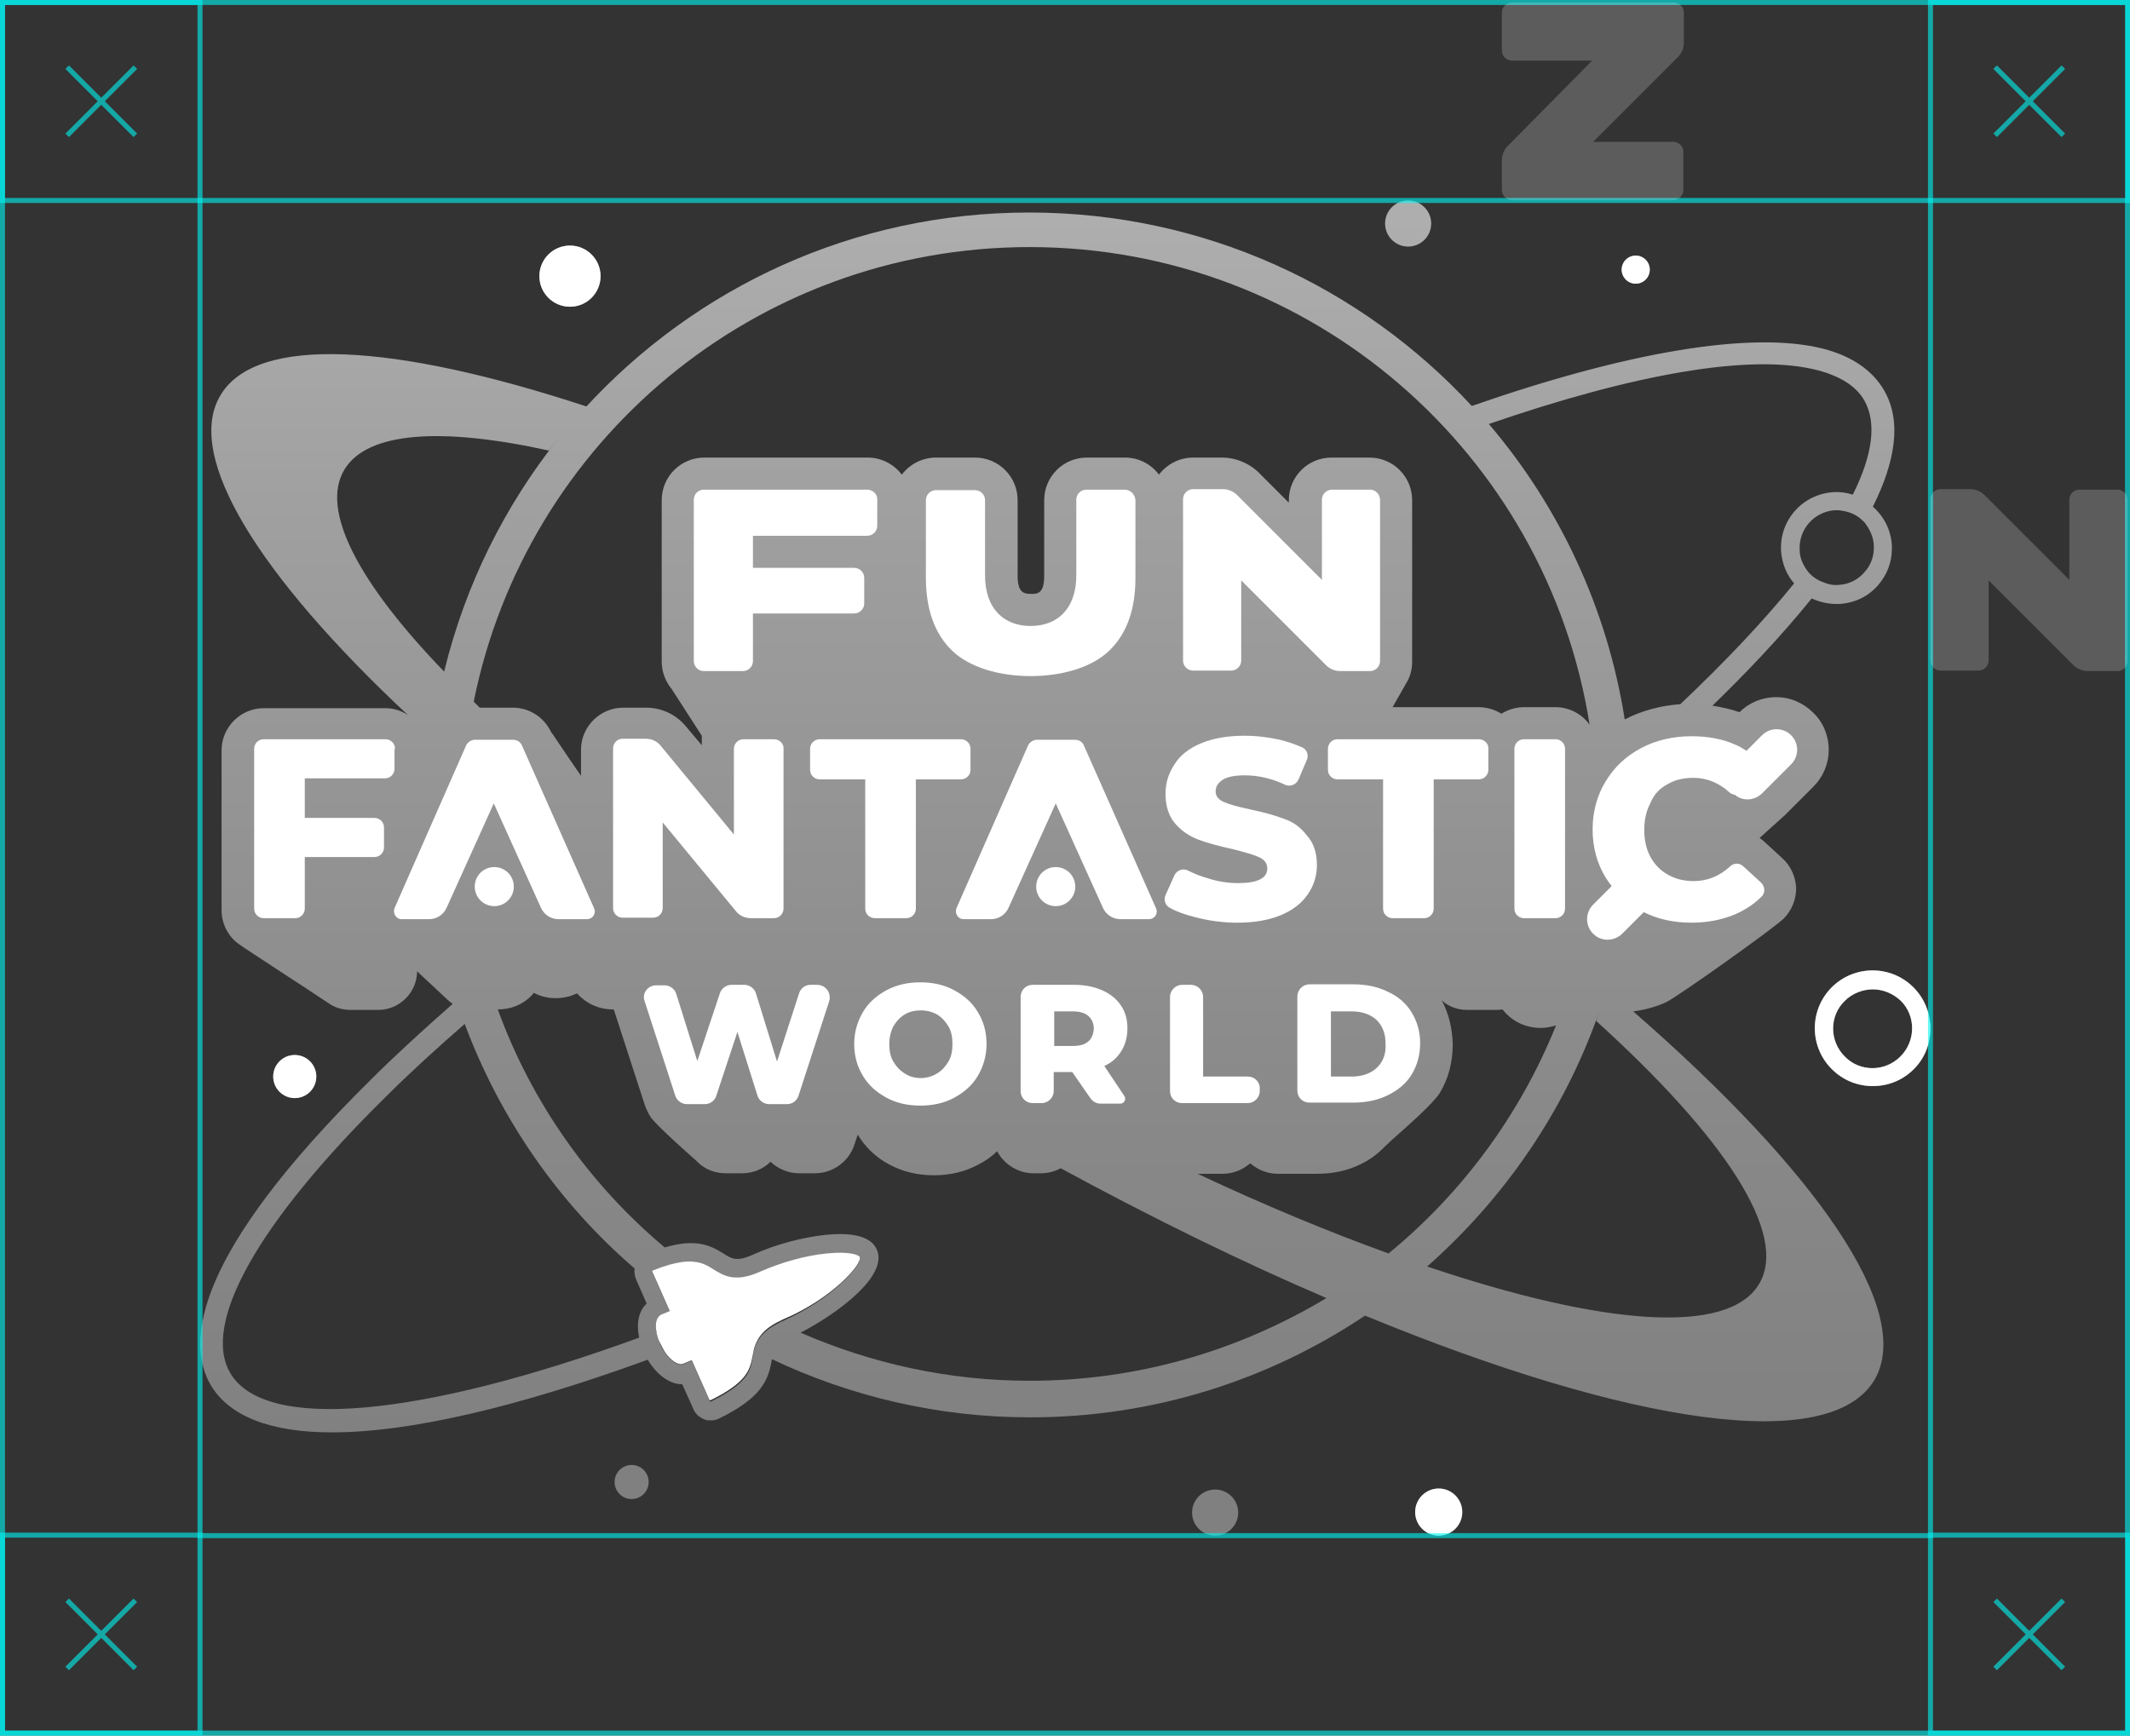 <?xml version="1.0" encoding="UTF-8"?> <!-- Generator: Adobe Illustrator 18.0.0, SVG Export Plug-In . SVG Version: 6.00 Build 0) --> <svg xmlns="http://www.w3.org/2000/svg" xmlns:xlink="http://www.w3.org/1999/xlink" id="Слой_1" x="0px" y="0px" viewBox="0 0 424.9 346.3" xml:space="preserve"><rect x="0" y="0" width="424.9" height="346.3" fill="#333333" stroke="none"/> <g> <g> <g> <g> <g> <linearGradient id="SVGID_1_" gradientUnits="userSpaceOnUse" x1="286.979" y1="26.69" x2="286.979" y2="294.917"> <stop offset="0" style="stop-color:#B2B2B2"></stop> <stop offset="0.273" style="stop-color:#A0A0A0"></stop> <stop offset="0.721" style="stop-color:#898989"></stop> <stop offset="1" style="stop-color:#808080"></stop> </linearGradient> <circle fill="url(#SVGID_1_)" cx="287" cy="301.7" r="4.7"></circle> </g> <g> <linearGradient id="SVGID_2_" gradientUnits="userSpaceOnUse" x1="280.931" y1="26.69" x2="280.931" y2="294.917"> <stop offset="0" style="stop-color:#B2B2B2"></stop> <stop offset="0.273" style="stop-color:#A0A0A0"></stop> <stop offset="0.721" style="stop-color:#898989"></stop> <stop offset="1" style="stop-color:#808080"></stop> </linearGradient> <circle fill="url(#SVGID_2_)" cx="280.9" cy="44.6" r="4.6"></circle> </g> <g> <linearGradient id="SVGID_3_" gradientUnits="userSpaceOnUse" x1="242.374" y1="26.69" x2="242.374" y2="294.917"> <stop offset="0" style="stop-color:#B2B2B2"></stop> <stop offset="0.273" style="stop-color:#A0A0A0"></stop> <stop offset="0.721" style="stop-color:#898989"></stop> <stop offset="1" style="stop-color:#808080"></stop> </linearGradient> <circle fill="url(#SVGID_3_)" cx="242.4" cy="301.8" r="4.6"></circle> </g> <g> <linearGradient id="SVGID_4_" gradientUnits="userSpaceOnUse" x1="58.815" y1="26.69" x2="58.815" y2="294.917"> <stop offset="0" style="stop-color:#B2B2B2"></stop> <stop offset="0.273" style="stop-color:#A0A0A0"></stop> <stop offset="0.721" style="stop-color:#898989"></stop> <stop offset="1" style="stop-color:#808080"></stop> </linearGradient> <circle fill="url(#SVGID_4_)" cx="58.8" cy="214.8" r="4.3"></circle> </g> <g> <linearGradient id="SVGID_5_" gradientUnits="userSpaceOnUse" x1="208.912" y1="26.69" x2="208.912" y2="294.917"> <stop offset="0" style="stop-color:#B2B2B2"></stop> <stop offset="0.273" style="stop-color:#A0A0A0"></stop> <stop offset="0.721" style="stop-color:#898989"></stop> <stop offset="1" style="stop-color:#808080"></stop> </linearGradient> <path fill="url(#SVGID_5_)" d="M325.8,201.8c2.3-0.3,4.5-0.9,6.5-1.8c2.2-1,21.3-14.6,23.5-16.7c1.6-1.6,2.5-3.8,2.5-6.1 c-0.1-2.3-1.1-4.5-2.8-6l-3.6-3.3c-0.3-0.3-0.6-0.5-0.9-0.7l4.1-3.7c0.3-0.2,0.5-0.5,0.8-0.7l5.8-5.8c2-2,3.1-4.6,3.1-7.4 c0-2.8-1.1-5.5-3.1-7.4c-2-2-4.6-3.1-7.4-3.1c-2.8,0-5.4,1.1-7.3,3c-1.7-0.6-3.5-1-5.4-1.3c6.5-6.3,13.6-13.7,19.8-21.4 c1.5,0.7,3.2,1.1,4.9,1.1c0.2,0,0.5,0,0.7,0c3-0.2,5.7-1.5,7.6-3.7c1.8-2,2.8-4.6,2.8-7.3c0-0.2,0-0.5,0-0.7 c-0.2-3.1-1.6-5.8-3.8-7.7c4.4-8.8,5.9-17,2.2-23.3c-2.3-3.9-6.3-6.7-12-8.2c-14.4-3.7-39.5,0.7-70.2,11.4 c-22-23.8-53.4-38.6-88.3-38.6c-35.1,0-66.6,15-88.6,39c0.1-0.1,0.2-0.2,0.3-0.3c-38.3-12.6-66-14.4-73.1-2.1 c-7.1,12.2,7.9,36,37.5,63.7c-1.3-0.9-2.9-1.4-4.5-1.4H52.6c-4.6,0-8.4,3.8-8.4,8.4v31.9c0,2.7,1.3,5.3,3.5,6.8 c0.5,0.4,4.8,3.2,10.9,7.2l1.7,1.1c2.6,1.7,4.8,3.2,5,3.3c1.3,1,2.9,1.5,4.6,1.5h5.6c4.2,0,7.7-3.5,7.7-7.7v0 c2.7,2.5,5.8,5.4,6,5.6c0.3,0.3,0.7,0.6,1.1,0.9c-5.9,5.2-11.5,10.3-16.5,15.3c-35.2,34.8-36.7,52.2-31.8,60.7 c3.7,6.3,12,9.5,24.2,9.5c15.3,0,36.7-4.9,63-14.5c1.7,2.8,4.2,4.9,6.9,4.9l2.2,4.9c0.4,1,1.2,1.7,2.2,2.1 c0.4,0.2,0.9,0.2,1.3,0.2c0.6,0,1.1-0.1,1.7-0.4c8.4-4.1,9.7-7.6,10.4-11.3c0-0.2,0.1-0.3,0.1-0.5 c15.6,7.4,33.1,11.6,51.5,11.6c24.7,0,47.7-7.5,66.8-20.3c0,0,0,0,0,0c52.7,21.7,92.9,27.9,101.7,12.7 C381.8,261.4,362.3,233.6,325.8,201.8z M373.8,108.8c0.1,2-0.5,3.9-1.9,5.4c-1.3,1.5-3.1,2.4-5.1,2.5c-1.1,0.1-2.1-0.1-3-0.5 c-1.5-0.5-2.8-1.5-3.6-2.8c-0.7-1.1-1.2-2.3-1.2-3.7c-0.2-4.1,2.9-7.6,7-7.9c0.2,0,0.3,0,0.5,0c0.5,0,1,0.1,1.5,0.2 c1.4,0.3,2.6,0.9,3.6,1.9c0.1,0.1,0.3,0.3,0.4,0.4C372.9,105.5,373.7,107,373.8,108.8z M362.7,73.9c4.5,1.2,7.6,3.2,9.2,6 c2.5,4.4,1.7,10.8-2.3,18.8c-1.2-0.4-2.6-0.6-3.9-0.5c-6.1,0.4-10.8,5.6-10.4,11.8c0.2,2.5,1.1,4.7,2.6,6.4 c-6,7.4-13.6,15.5-22.7,24.1c-4,0.3-7.7,1.3-11,3c0,0,0,0-0.1,0C320.6,121.3,311,101,297,84.6C326,74.6,349.5,70.4,362.7,73.9z M287.6,199.6c1.3,1.2,3.1,1.9,5,1.9h5.6c0.5,0,1,0,1.5-0.1c0.3,0.3,0.5,0.6,0.8,0.9c1.8,1.8,4.2,2.8,6.8,2.8 c1.1,0,2.1-0.2,3.1-0.5c-7.2,17.9-18.8,33.5-33.4,45.5c-11.9-4.3-24.7-9.6-38.1-15.9h5c2.1,0,4-0.8,5.5-2.1 c1.5,1.3,3.4,2.1,5.5,2.1h7.8c3.2,0,6.1-0.6,8.7-1.9c1.9-0.9,3.5-2.1,4.8-3.5c0.2-0.2,0.7-0.6,1.4-1.3c4.2-3.7,8.3-7.4,9.6-9.4 c1.7-2.8,2.6-6.1,2.6-9.7C289.7,205.1,289,202.2,287.6,199.6z M205.4,49.3c56.4,0,103.2,41.3,111.7,95.3 c-1.5-2.1-4-3.5-6.8-3.5H304c-1.6,0-3.2,0.5-4.5,1.3c-1.3-0.8-2.9-1.3-4.5-1.3h-17.2c1.5-2.6,2.7-4.8,2.9-5.1 c0.7-1.2,1-2.6,1-4V99.8c0-4.7-3.8-8.5-8.5-8.5h-7.6c-4.7,0-8.5,3.8-8.5,8.5v0.5l-5.5-5.5c-2-2.2-4.9-3.5-7.8-3.5H238 c-2.7,0-5.2,1.3-6.8,3.4c-1.6-2.1-4-3.4-6.8-3.4h-7.6c-4.7,0-8.5,3.8-8.5,8.5v15.1c0,3.6-1.4,3.6-2.6,3.6 c-1.5,0-2.7-0.3-2.7-3.6V99.8c0-4.7-3.8-8.5-8.5-8.5h-7.8c-2.8,0-5.3,1.4-6.8,3.4c-1.6-2.1-4.1-3.4-6.8-3.4h-32.6 c-4.7,0-8.5,3.8-8.5,8.5v32.2c0,2,0.7,3.9,2,5.5l6,9.3v1.9l-3.2-3.8c-2-2.4-4.9-3.7-7.9-3.7h-4.6c-4.6,0-8.4,3.8-8.4,8.4v5.2 c-1.8-2.6-3.7-5.4-4.9-7.2c-0.5-0.8-0.9-1.3-1.1-1.6c-1.4-2.9-4.3-4.8-7.6-4.8h-6.6c-0.4-0.4-0.8-0.8-1.2-1.2 C104.9,88.2,150.6,49.3,205.4,49.3z M68.7,93.7c4.6-7.6,19.4-8.5,40.8-3.8c0.6-0.8,1.3-1.6,1.9-2.4 c-10.7,13.4-18.6,29.2-22.8,46.5c0,0,0,0,0,0C71.6,116.4,63.8,101.8,68.7,93.7z M45.9,273.9c-5.7-9.9,5.6-30,31.1-55.1 c4.8-4.8,10.1-9.6,15.7-14.5c7.1,19,18.8,35.8,33.9,48.8c-0.1,0.7,0,1.5,0.3,2.2l2.1,4.8c-1.6,1.5-2.1,3.9-1.5,6.8 C83.6,282.9,52.7,285.7,45.9,273.9z M141.5,279.4l-3.5-7.9l-1.7,0.7c-1,0.4-2.5-0.6-3.7-2.4c-0.3-0.5-0.7-1.1-0.9-1.7 c-0.3-0.8-0.6-1.7-0.8-2.6c-0.2-1.4,0-2.7,1-3.1l1.7-0.7l-1.9-4.3l-1.6-3.6l0.1-0.2c2.5-1,4.4-1.5,5.9-1.7 c3.2-0.5,4.7,0.5,6.1,1.4c2.1,1.3,4.4,2.7,9.5,0.5c4.1-1.8,9-3.2,13.2-3.6c4.9-0.5,6.4,0.4,6.6,0.7c0.6,1.4-5.6,8.4-15.4,12.7 c-0.3,0.1-0.5,0.2-0.8,0.4c-3.4,1.7-4.4,3.6-4.9,5.5c-0.1,0.5-0.2,1-0.3,1.5c-0.4,2.5-0.9,5-8.4,8.7L141.5,279.4z M205.4,275.5 c-16.3,0-31.7-3.5-45.7-9.6c7.2-3.7,17.6-11.3,15.2-16.6c-1.1-2.5-4.6-3.5-10.3-2.9c-4.6,0.5-9.9,1.9-14.3,3.9 c-3.3,1.5-4.3,0.9-6-0.2c-2.7-1.7-5.6-3-11.7-1.2c-14.9-12.5-26.5-28.8-33.3-47.5h0.1c2.8,0,5.4-1.2,7.1-3.3 c2.6,1.4,5.9,1.4,8.6,0.1c1.8,2,4.3,3.2,7.1,3.2h0.2c0,0.1,0,0.1,0.1,0.2l6.1,18.8c0.3,0.9,0.7,1.7,1.2,2.5 c0.6,0.8,2.1,2.5,9.1,8.7l0.4,0.4c1.5,1.4,3.4,2.1,5.5,2.1h3.2c2.2,0,4.2-0.8,5.7-2.3c1.5,1.4,3.5,2.3,5.7,2.3h3.2 c3.5,0,6.7-2.3,7.8-5.6l0.7-2.1c1.6,2.6,3.7,4.6,6.4,6c2.6,1.4,5.6,2.1,8.8,2.1c3.2,0,6.2-0.7,8.8-2.1c1.4-0.7,2.7-1.6,3.8-2.7 c1.4,2.6,4.2,4.4,7.2,4.4h1.6c1.4,0,2.8-0.4,3.9-1c18.4,10,36.2,18.7,53,25.9C247.1,269.5,227,275.5,205.4,275.5z M350.9,256.2 c-6.2,10.4-31.5,8.2-66.2-3.5c0,0,0,0,0,0c15.4-13.6,27.4-31,34.3-50.8c0,0,0,0,0,0c-0.2,0.6-0.4,1.2-0.6,1.8 C343.8,226.7,356.9,246.2,350.9,256.2z"></path> </g> <g> <linearGradient id="SVGID_6_" gradientUnits="userSpaceOnUse" x1="113.661" y1="26.69" x2="113.661" y2="294.917"> <stop offset="0" style="stop-color:#B2B2B2"></stop> <stop offset="0.273" style="stop-color:#A0A0A0"></stop> <stop offset="0.721" style="stop-color:#898989"></stop> <stop offset="1" style="stop-color:#808080"></stop> </linearGradient> <circle fill="url(#SVGID_6_)" cx="113.7" cy="55.1" r="6.1"></circle> </g> <g> <linearGradient id="SVGID_7_" gradientUnits="userSpaceOnUse" x1="326.336" y1="26.69" x2="326.336" y2="294.917"> <stop offset="0" style="stop-color:#B2B2B2"></stop> <stop offset="0.273" style="stop-color:#A0A0A0"></stop> <stop offset="0.721" style="stop-color:#898989"></stop> <stop offset="1" style="stop-color:#808080"></stop> </linearGradient> <circle fill="url(#SVGID_7_)" cx="326.3" cy="53.8" r="2.8"></circle> </g> <g> <linearGradient id="SVGID_8_" gradientUnits="userSpaceOnUse" x1="125.989" y1="26.69" x2="125.989" y2="294.917"> <stop offset="0" style="stop-color:#B2B2B2"></stop> <stop offset="0.273" style="stop-color:#A0A0A0"></stop> <stop offset="0.721" style="stop-color:#898989"></stop> <stop offset="1" style="stop-color:#808080"></stop> </linearGradient> <circle fill="url(#SVGID_8_)" cx="126" cy="295.7" r="3.4"></circle> </g> <g> <linearGradient id="SVGID_9_" gradientUnits="userSpaceOnUse" x1="373.523" y1="26.69" x2="373.523" y2="294.917"> <stop offset="0" style="stop-color:#B2B2B2"></stop> <stop offset="0.273" style="stop-color:#A0A0A0"></stop> <stop offset="0.721" style="stop-color:#898989"></stop> <stop offset="1" style="stop-color:#808080"></stop> </linearGradient> <path fill="url(#SVGID_9_)" d="M381.7,197c-4.5-4.5-11.8-4.5-16.3,0c-4.5,4.5-4.5,11.8,0,16.3c2.3,2.3,5.2,3.4,8.2,3.4 c3,0,5.9-1.1,8.2-3.4C386.2,208.9,386.2,201.5,381.7,197z M379.1,210.8c-3.1,3.1-8.1,3.1-11.1,0c-3.1-3.1-3.1-8.1,0-11.1 c1.5-1.5,3.6-2.3,5.6-2.3c2,0,4,0.8,5.6,2.3C382.2,202.7,382.2,207.7,379.1,210.8z"></path> </g> </g> </g> <g> <g> <path fill="#FFFFFF" d="M173,97.7h-32.6c-1.1,0-2,0.9-2,2v32.2c0,1.1,0.9,2,2,2h7.8c1.1,0,2-0.9,2-2v-9.5h20.2c1.1,0,2-0.9,2-2 v-5.1c0-1.1-0.9-2-2-2h-20.2v-6.4H173c1.1,0,2-0.9,2-2v-5.1C175.1,98.6,174.1,97.7,173,97.7z"></path> </g> <g> <path fill="#FFFFFF" d="M224.3,97.7h-7.6c-1.1,0-2,0.9-2,2v15.1c0,6.7-3.8,10.1-9.1,10.1c-5.3,0-9.1-3.4-9.1-10.1V99.8 c0-1.1-0.9-2-2-2h-7.8c-1.1,0-2,0.9-2,2v15.5c0,6.2,1.7,11.1,5.2,14.5c3.5,3.4,9.5,5.1,15.7,5.1c6.2,0,12.2-1.7,15.7-5.1 c3.5-3.4,5.2-8.2,5.2-14.5V99.8C226.4,98.6,225.5,97.7,224.3,97.7z"></path> </g> <g> <path fill="#FFFFFF" d="M273.3,97.7h-7.6c-1.1,0-2,0.9-2,2v16l-16.7-16.7c-0.8-0.9-1.9-1.4-3.1-1.4H238c-1.1,0-2,0.9-2,2v32.2 c0,1.1,0.9,2,2,2h7.6c1.1,0,2-0.9,2-2v-16l16.7,16.7c0.8,0.9,1.9,1.4,3.1,1.4h5.9c1.1,0,2-0.9,2-2V99.8 C275.3,98.6,274.4,97.7,273.3,97.7z"></path> </g> </g> <g> <g> <path fill="#FFFFFF" d="M78.8,149.4c0-1.1-0.9-1.9-1.9-1.9H52.6c-1.1,0-1.9,0.9-1.9,1.9v31.9c0,1.1,0.9,1.9,1.9,1.9h6.3 c1.1,0,1.9-0.9,1.9-1.9V171h13.9c1.1,0,1.9-0.9,1.9-1.9v-4c0-1.1-0.9-1.9-1.9-1.9H60.8v-7.9h16c1.1,0,1.9-0.9,1.9-1.9V149.4z"></path> </g> <g> <path fill="#FFFFFF" d="M104.1,148.7c-0.3-0.7-1-1.1-1.8-1.1h-7.5c-0.8,0-1.5,0.5-1.8,1.1l-14.3,32.5c-0.4,1,0.3,2.2,1.4,2.2 h5.5c1.5,0,2.9-0.9,3.5-2.3l9.4-20.8l9.4,20.8c0.6,1.4,2,2.3,3.5,2.3h5.7c1.1,0,1.9-1.1,1.4-2.2L104.1,148.7z"></path> </g> <g> <path fill="#FFFFFF" d="M154.4,147.5h-6.1c-1.1,0-1.9,0.9-1.9,1.9v17.1l-14.6-17.7c-0.7-0.9-1.8-1.4-3-1.4h-4.6 c-1.1,0-1.9,0.9-1.9,1.9v31.9c0,1.1,0.9,1.9,1.9,1.9h6.1c1.1,0,1.9-0.9,1.9-1.9v-17.1l14.6,17.7c0.7,0.9,1.8,1.4,3,1.4h4.6 c1.1,0,1.9-0.9,1.9-1.9v-31.9C156.4,148.4,155.5,147.5,154.4,147.5z"></path> </g> <g> <path fill="#FFFFFF" d="M193.6,153.6v-4.2c0-1.1-0.9-1.9-1.9-1.9h-28.2c-1.1,0-1.9,0.9-1.9,1.9v4.2c0,1.1,0.9,1.9,1.9,1.9h9.1 v25.8c0,1.1,0.9,1.9,1.9,1.9h6.3c1.1,0,1.9-0.9,1.9-1.9v-25.8h9C192.7,155.5,193.6,154.7,193.6,153.6z"></path> </g> <g> <path fill="#FFFFFF" d="M216.2,148.7c-0.3-0.7-1-1.1-1.8-1.1h-7.5c-0.8,0-1.5,0.5-1.8,1.1l-14.3,32.5c-0.4,1,0.3,2.2,1.4,2.2 h5.5c1.5,0,2.9-0.9,3.5-2.3l9.4-20.8l9.4,20.8c0.6,1.4,2,2.3,3.5,2.3h5.7c1.1,0,1.9-1.1,1.4-2.2L216.2,148.7z"></path> </g> <g> <path fill="#FFFFFF" d="M256.2,163.4c-1.8-0.7-4-1.3-6.8-1.9c-2.4-0.5-4.2-1-5.3-1.5c-1.1-0.5-1.6-1.2-1.6-2.1 c0-1,0.5-1.7,1.4-2.3c0.9-0.6,2.4-0.9,4.4-0.9c2.6,0,5.4,0.6,8.1,1.9c1,0.4,2.1,0,2.6-1l1.7-4c0.4-1,0-2.1-1-2.5 c-1.3-0.6-2.8-1.1-4.4-1.5c-2.3-0.5-4.6-0.8-7-0.8c-3.4,0-6.3,0.5-8.7,1.5c-2.4,1-4.2,2.4-5.3,4.2c-1.2,1.8-1.8,3.7-1.8,5.9 c0,2.5,0.7,4.5,1.9,5.9c1.3,1.5,2.8,2.5,4.6,3.2c1.8,0.7,4.1,1.3,6.8,1.9c2.4,0.6,4.2,1.1,5.3,1.6c1.1,0.5,1.7,1.2,1.7,2.3 c0,1.9-1.9,2.9-5.8,2.9c-2,0-4.1-0.3-6.2-1c-1.4-0.4-2.6-0.9-3.8-1.5c-1-0.5-2.2-0.1-2.7,0.9l-1.8,4c-0.4,0.9-0.1,2,0.8,2.5 c1.4,0.8,3.1,1.4,5.1,1.9c2.7,0.7,5.5,1.1,8.4,1.1c3.4,0,6.3-0.5,8.7-1.5c2.4-1,4.2-2.4,5.4-4.2c1.2-1.7,1.8-3.7,1.8-5.8 c0-2.5-0.7-4.5-2-5.9C259.5,165.1,258,164,256.2,163.4z"></path> </g> <g> <path fill="#FFFFFF" d="M295,147.5h-28.2c-1.1,0-1.9,0.9-1.9,1.9v4.2c0,1.1,0.9,1.9,1.9,1.9h9.1v25.8c0,1.1,0.9,1.9,1.9,1.9h6.3 c1.1,0,1.9-0.9,1.9-1.9v-25.8h9c1.1,0,1.9-0.9,1.9-1.9v-4.2C297,148.4,296.1,147.5,295,147.5z"></path> </g> <g> <path fill="#FFFFFF" d="M310.3,147.5H304c-1.1,0-1.9,0.9-1.9,1.9v31.9c0,1.1,0.9,1.9,1.9,1.9h6.3c1.1,0,1.9-0.9,1.9-1.9v-31.9 C312.2,148.4,311.4,147.5,310.3,147.5z"></path> </g> <g> <path fill="#FFFFFF" d="M332.6,156.5c1.5-0.9,3.2-1.3,5.2-1.3c2.7,0,5.1,1,7.2,2.9c0.3,0.3,0.7,0.4,1.1,0.5 c0.7,0.6,1.6,0.9,2.5,0.9c1,0,2.1-0.4,2.9-1.2l5.8-5.8c1.6-1.6,1.6-4.2,0-5.8c-1.6-1.6-4.2-1.6-5.8,0l-3.1,3.1 c-0.7-0.4-1.4-0.9-2.2-1.2c-2.6-1.2-5.6-1.7-8.8-1.7c-3.7,0-7.1,0.8-10.1,2.4c-3,1.6-5.3,3.8-7,6.6c-1.7,2.8-2.6,6-2.6,9.6 c0,3.6,0.9,6.8,2.6,9.6c0.4,0.6,0.8,1.2,1.2,1.7l-3.7,3.7c-1.6,1.6-1.6,4.2,0,5.8c0.8,0.8,1.8,1.2,2.9,1.2c1,0,2.1-0.4,2.9-1.2 l4.3-4.3c2.8,1.4,6,2.1,9.5,2.1c3.3,0,6.2-0.6,8.8-1.7c2-0.9,3.7-2,5.2-3.5c0.8-0.8,0.7-2-0.1-2.8l-3.6-3.3 c-0.8-0.7-1.9-0.6-2.6,0.1c-2.1,1.9-4.5,2.9-7.2,2.9c-1.9,0-3.7-0.4-5.2-1.3c-1.5-0.8-2.7-2.1-3.5-3.6c-0.8-1.5-1.2-3.3-1.2-5.3 s0.4-3.8,1.2-5.3C329.9,158.5,331.1,157.3,332.6,156.5z"></path> </g> <g> <circle fill="#FFFFFF" cx="98.6" cy="176.9" r="3.9"></circle> </g> <g> <circle fill="#FFFFFF" cx="210.6" cy="176.9" r="3.9"></circle> </g> </g> <g> <path fill="#FFFFFF" d="M281.6,202c-1.1-1.8-2.7-3.2-4.7-4.1c-2-1-4.3-1.5-6.9-1.5h-8.8c-1.3,0-2.4,1.1-2.4,2.4v18.8 c0,1.4,1.1,2.4,2.4,2.4h8.8c2.6,0,4.9-0.5,6.9-1.5c2-1,3.6-2.3,4.7-4.1c1.1-1.8,1.7-3.9,1.7-6.3 C283.3,205.9,282.7,203.8,281.6,202z M274.6,213.1c-1.2,1.1-2.9,1.7-4.9,1.7h-4.2v-13h4.2c2,0,3.7,0.6,4.9,1.7 c1.2,1.2,1.8,2.7,1.8,4.8C276.5,210.3,275.9,211.9,274.6,213.1z M248.9,214.8h-8.9v-15.9c0-1.3-1.1-2.4-2.4-2.4h-1.8 c-1.3,0-2.4,1.1-2.4,2.4v18.8c0,1.4,1.1,2.4,2.4,2.4h13.1c1.3,0,2.4-1.1,2.4-2.4v-0.4C251.4,215.9,250.3,214.8,248.9,214.8z M220.3,212.7c1.5-0.7,2.6-1.7,3.4-3c0.8-1.3,1.2-2.8,1.2-4.5c0-1.8-0.4-3.3-1.3-4.6c-0.9-1.3-2.1-2.3-3.7-3 c-1.6-0.7-3.4-1.1-5.6-1.1H206c-1.4,0-2.4,1.1-2.4,2.4v18.8c0,1.4,1.1,2.4,2.4,2.4h1.8c1.3,0,2.4-1.1,2.4-2.4v-3.8h3.7l3.6,5.2 c0.5,0.7,1.2,1.1,2,1.1h4c0.8,0,1.2-0.9,0.8-1.5L220.3,212.7z M217.1,207.8c-0.7,0.6-1.7,0.9-3.1,0.9h-3.7v-6.9h3.7 c1.4,0,2.4,0.3,3.1,0.9c0.7,0.6,1.1,1.5,1.1,2.6C218.1,206.3,217.8,207.2,217.1,207.8z M195.1,202c-1.1-1.9-2.7-3.3-4.7-4.4 c-2-1.1-4.3-1.6-6.8-1.6c-2.5,0-4.8,0.5-6.8,1.6c-2,1.1-3.6,2.5-4.7,4.4c-1.1,1.9-1.7,4-1.7,6.3c0,2.4,0.6,4.5,1.7,6.3 c1.1,1.9,2.7,3.3,4.7,4.4c2,1.1,4.3,1.6,6.8,1.6c2.5,0,4.8-0.5,6.8-1.6c2-1.1,3.6-2.5,4.7-4.4c1.1-1.9,1.7-4,1.7-6.3 C196.8,205.9,196.2,203.8,195.1,202z M189.2,211.8c-0.6,1-1.3,1.8-2.3,2.4c-1,0.6-2.1,0.9-3.2,0.9c-1.2,0-2.3-0.3-3.2-0.9 c-1-0.6-1.7-1.4-2.3-2.4c-0.6-1-0.8-2.2-0.8-3.5s0.3-2.5,0.8-3.5c0.6-1,1.3-1.8,2.3-2.4c1-0.6,2.1-0.8,3.2-0.8 c1.2,0,2.3,0.3,3.2,0.8c1,0.6,1.7,1.4,2.3,2.4c0.6,1,0.8,2.2,0.8,3.5S189.8,210.8,189.2,211.8z M163,196.5h-1.3 c-1.1,0-2,0.7-2.3,1.7l-4.4,13.6l-4.2-13.6c-0.3-1-1.3-1.7-2.3-1.7h-2.6c-1,0-2,0.7-2.3,1.7l-4.5,13.5l-4.2-13.4 c-0.3-1-1.3-1.7-2.3-1.7h-1.7c-1.7,0-2.9,1.6-2.3,3.2l6.1,18.8c0.3,1,1.3,1.7,2.3,1.7h3.6c1.1,0,2-0.7,2.3-1.7l4.2-12.7l4,12.7 c0.3,1,1.3,1.7,2.3,1.7h3.6c1.1,0,2-0.7,2.3-1.7l6.1-18.8C165.9,198.1,164.7,196.5,163,196.5z"></path> </g> <path fill="#FFFFFF" d="M171.5,250.8c-0.1-0.3-1.7-1.2-6.6-0.7c-4.2,0.4-9.1,1.8-13.2,3.6c-5.1,2.3-7.4,0.8-9.5-0.5 c-1.4-0.9-2.9-1.8-6.1-1.4c-1.5,0.2-3.4,0.7-5.9,1.7l-0.1,0.2l1.6,3.6l1.9,4.3l-1.7,0.7c-1,0.5-1.2,1.8-1,3.1 c0.1,0.9,0.4,1.9,0.8,2.6c0.3,0.6,0.6,1.2,0.9,1.7c1.2,1.8,2.7,2.8,3.7,2.4l1.7-0.7l3.5,7.9l0.2,0.1c7.4-3.6,7.9-6.2,8.4-8.7 c0.1-0.5,0.2-1,0.3-1.5c0.5-1.8,1.5-3.8,4.9-5.5c0.2-0.1,0.5-0.2,0.8-0.4C165.9,259.2,172.1,252.2,171.5,250.8z"></path> <circle fill="#FFFFFF" cx="287" cy="301.7" r="4.7"></circle> <circle fill="#FFFFFF" cx="58.8" cy="214.8" r="4.3"></circle> <circle fill="#FFFFFF" cx="113.7" cy="55.1" r="6.1"></circle> <circle fill="#FFFFFF" cx="326.3" cy="53.8" r="2.8"></circle> <path fill="#FFFFFF" d="M381.7,197c-4.5-4.5-11.8-4.5-16.3,0c-4.5,4.5-4.5,11.8,0,16.3c2.3,2.3,5.2,3.4,8.2,3.4 c3,0,5.9-1.1,8.2-3.4C386.2,208.9,386.2,201.5,381.7,197z M379.1,210.8c-3.1,3.1-8.1,3.1-11.1,0c-3.1-3.1-3.1-8.1,0-11.1 c1.5-1.5,3.6-2.3,5.6-2.3c2,0,4,0.8,5.6,2.3C382.2,202.7,382.2,207.7,379.1,210.8z"></path> </g> <rect x="39.9" y="40" opacity="0.6" fill="none" stroke="#00F6F5" stroke-miterlimit="10" width="345.2" height="266.4"></rect> <rect x="0.5" y="0.5" opacity="0.6" fill="none" stroke="#00F6F5" stroke-miterlimit="10" width="423.9" height="345.3"></rect> <g opacity="0.2"> <path fill="#FFFFFF" d="M422.4,97.7h-7.6c-1.1,0-2,0.9-2,2v16l-16.7-16.7c-0.8-0.9-1.9-1.4-3.1-1.4h-5.9c-1.1,0-2,0.9-2,2v32.2 c0,1.1,0.9,2,2,2h7.6c1.1,0,2-0.9,2-2v-16l16.7,16.7c0.8,0.9,1.9,1.4,3.1,1.4h5.9c1.1,0,2-0.9,2-2V99.8 C424.4,98.6,423.5,97.7,422.4,97.7z"></path> </g> <g opacity="0.2"> <path fill="#FFFFFF" d="M299.6,2.5v7.6c0,1.1,0.9,2,2,2h16L301,28.9c-0.9,0.8-1.4,1.9-1.4,3.1v5.9c0,1.1,0.9,2,2,2h32.2 c1.1,0,2-0.9,2-2v-7.6c0-1.1-0.9-2-2-2h-16l16.7-16.7c0.9-0.8,1.4-1.9,1.4-3.1V2.5c0-1.1-0.9-2-2-2h-32.2 C300.5,0.5,299.6,1.4,299.6,2.5z"></path> </g> <rect x="385.1" y="0.5" opacity="0.6" fill="none" stroke="#00F6F5" stroke-miterlimit="10" width="39.4" height="39.5"></rect> <rect x="0.5" y="0.5" opacity="0.6" fill="none" stroke="#00F6F5" stroke-miterlimit="10" width="39.4" height="39.5"></rect> <rect x="0.5" y="306.3" opacity="0.6" fill="none" stroke="#00F6F5" stroke-miterlimit="10" width="39.4" height="39.5"></rect> <rect x="385.1" y="306.3" opacity="0.6" fill="none" stroke="#00F6F5" stroke-miterlimit="10" width="39.4" height="39.5"></rect> <g opacity="0.6"> <line fill="none" stroke="#00F6F5" stroke-miterlimit="10" x1="27" y1="13.4" x2="13.4" y2="27"></line> <line fill="none" stroke="#00F6F5" stroke-miterlimit="10" x1="13.4" y1="13.4" x2="27" y2="27"></line> </g> <g opacity="0.6"> <line fill="none" stroke="#00F6F5" stroke-miterlimit="10" x1="411.6" y1="13.4" x2="398" y2="27"></line> <line fill="none" stroke="#00F6F5" stroke-miterlimit="10" x1="398" y1="13.4" x2="411.6" y2="27"></line> </g> <g opacity="0.6"> <line fill="none" stroke="#00F6F5" stroke-miterlimit="10" x1="27" y1="319.3" x2="13.4" y2="332.9"></line> <line fill="none" stroke="#00F6F5" stroke-miterlimit="10" x1="13.4" y1="319.3" x2="27" y2="332.9"></line> </g> <g opacity="0.6"> <line fill="none" stroke="#00F6F5" stroke-miterlimit="10" x1="411.6" y1="319.3" x2="398" y2="332.9"></line> <line fill="none" stroke="#00F6F5" stroke-miterlimit="10" x1="398" y1="319.3" x2="411.6" y2="332.9"></line> </g> </g> </svg> 